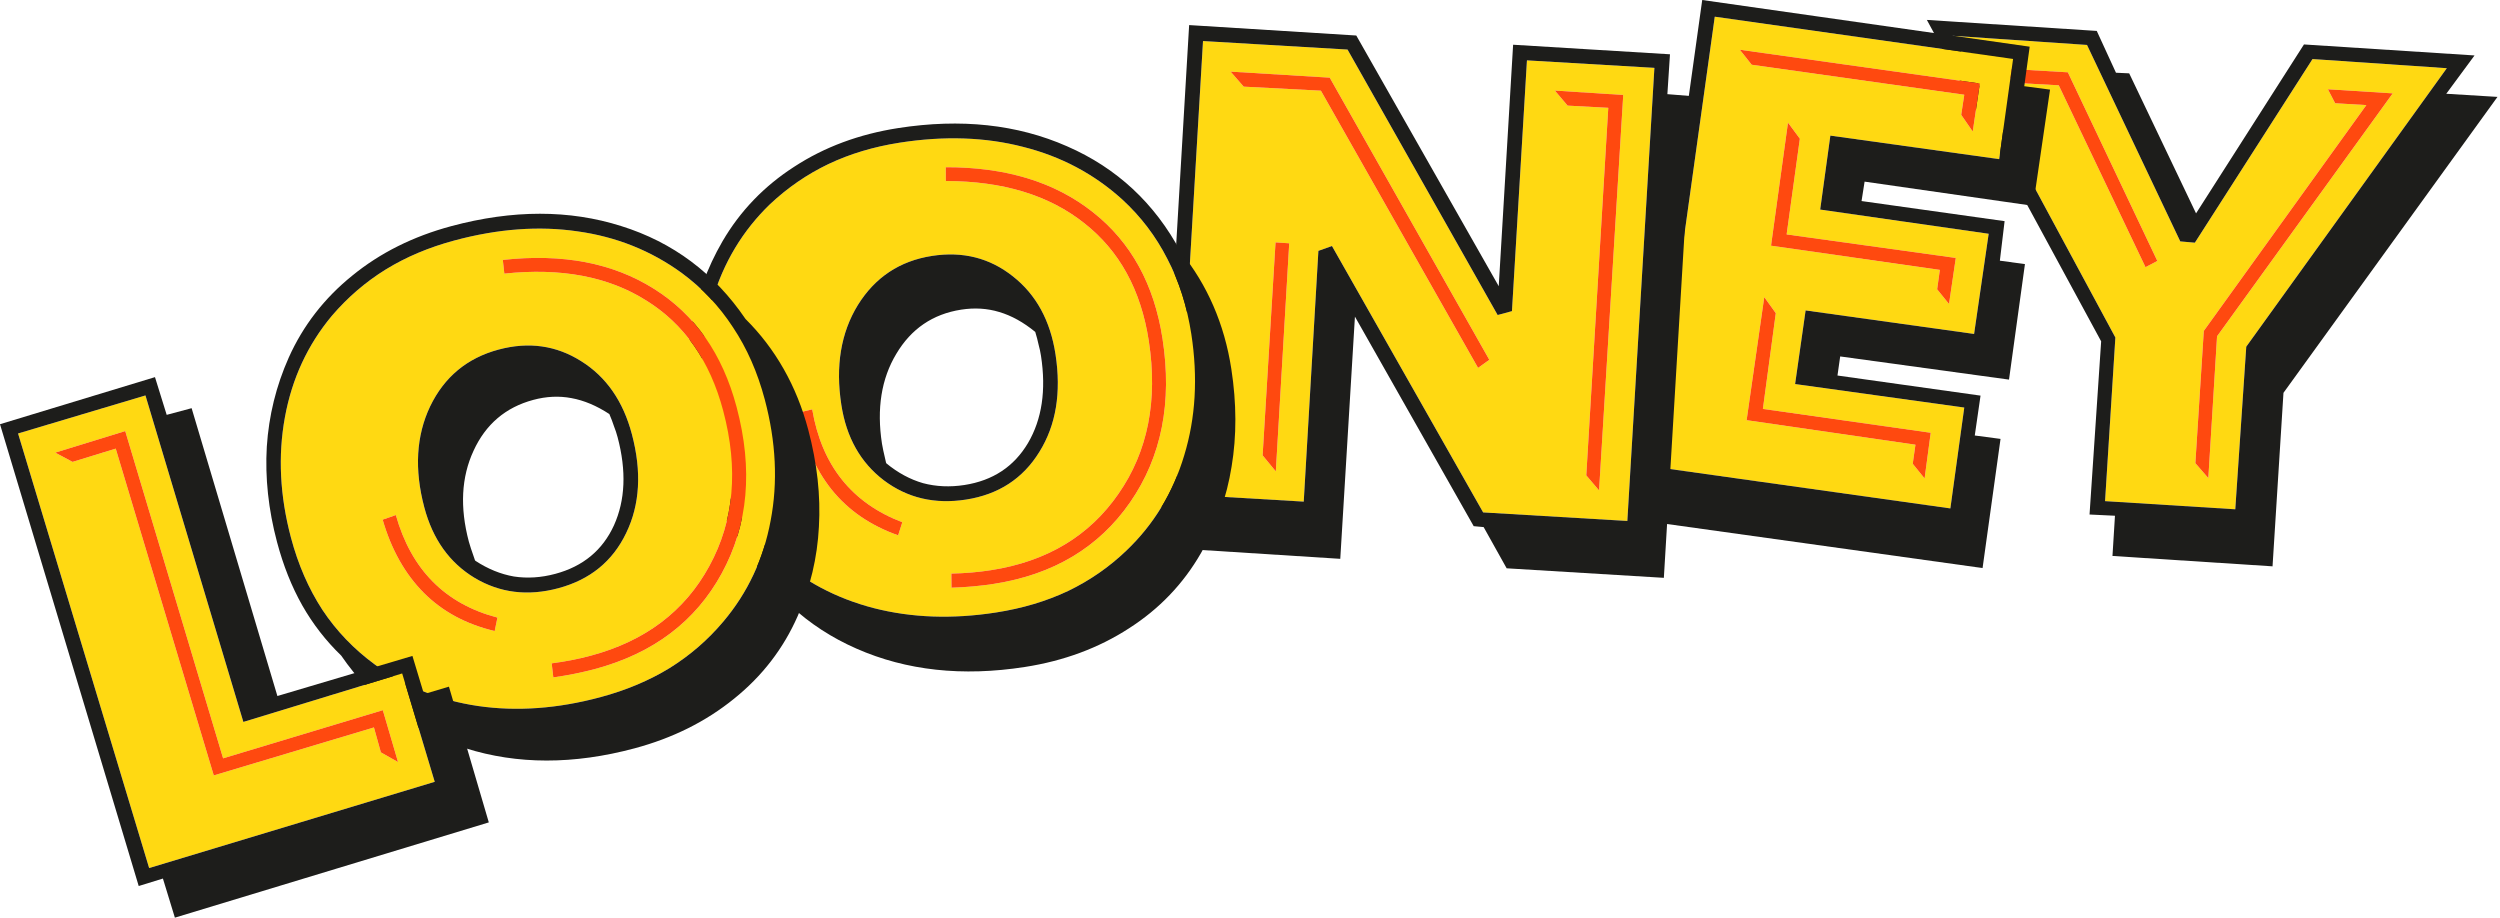 <?xml version="1.0" encoding="UTF-8"?> <svg xmlns="http://www.w3.org/2000/svg" width="504" height="185" viewBox="0 0 504 185" fill="none"> <path fill-rule="evenodd" clip-rule="evenodd" d="M393.667 7.217L426.458 68.043L424.38 101.029L450.633 102.672L452.847 69.891L493.277 13.75L466.203 11.905L442.483 48.926L439.543 48.667L420.74 9.061L393.667 7.217ZM469.311 18.002L470.762 20.811L477.052 21.189L444.287 66.709L442.586 93.374L445.199 96.382L446.958 67.794L482.37 18.824L469.311 18.002ZM403.885 13.825L405.951 16.699L415.044 17.199L432.532 53.858L434.918 52.608L416.875 14.578L403.885 13.825Z" fill="#FFD912"></path> <path d="M405.951 16.699L403.885 13.825L416.875 14.578L434.918 52.608L432.532 53.858L415.044 17.199L405.951 16.699Z" fill="#FF490F"></path> <path fill-rule="evenodd" clip-rule="evenodd" d="M393.667 7.217L426.458 68.043L424.38 101.029L450.633 102.672L452.847 69.891L493.277 13.75L466.203 11.905L442.483 48.926L439.543 48.667L420.74 9.061L393.667 7.217ZM388.456 4.016L422.707 6.234L426.58 14.663L429.246 14.786L442.725 43.016L464.479 8.96L498.867 11.178L493.168 18.903L503.491 19.534L460.348 79.193L458.144 114.173L425.875 112.082L426.378 103.973L421.251 103.726L423.592 68.814L388.456 4.016Z" fill="#1D1D1B"></path> <path d="M470.762 20.811L469.311 18.002L482.37 18.824L446.958 67.794L445.199 96.382L442.586 93.374L444.287 66.709L477.052 21.189L470.762 20.811Z" fill="#FF490F"></path> <path fill-rule="evenodd" clip-rule="evenodd" d="M345.696 3.366L333.053 94.048L393.193 102.497L395.996 82.163L361.893 77.423L364.012 62.584L397.977 67.324L400.916 47.127L366.95 42.249L369.001 27.342L403.035 32.082L405.837 11.885L345.696 3.366ZM350.754 10.03L353.145 13.053L395.996 19.098L395.381 23.151L397.704 26.517L399.139 16.831L350.754 10.03ZM357.998 63.134L355.674 59.905L352.12 84.705L386.154 89.651L385.607 93.498L388 96.453L389.229 87.247L355.4 82.438L357.998 63.134ZM362.849 27.96L360.458 24.731L357.041 49.531L391.075 54.409L390.528 58.325L392.92 61.279L394.287 52.005L360.184 47.264L362.849 27.96Z" fill="#FFD912"></path> <path d="M360.458 24.731L362.849 27.96L360.184 47.264L394.287 52.005L392.92 61.279L390.528 58.325L391.075 54.409L357.041 49.531L360.458 24.731Z" fill="#FF490F"></path> <path d="M355.674 59.905L357.998 63.134L355.4 82.438L389.229 87.247L388 96.453L385.607 93.498L386.154 89.651L352.12 84.705L355.674 59.905Z" fill="#FF490F"></path> <path fill-rule="evenodd" clip-rule="evenodd" d="M333.053 94.048L345.696 3.366L405.837 11.885L403.035 32.082L369.001 27.342L366.95 42.249L400.916 47.127L397.977 67.324L364.012 62.584L361.893 77.423L395.996 82.163L393.193 102.497L333.053 94.048ZM409.185 9.412L343.168 0L329.704 96.453L334.898 97.139L333.736 105.314L399.686 114.52L403.308 88.483L398.114 87.796L399.276 79.758L370.435 75.705L370.982 71.858L405.016 76.53L408.228 53.241L403.172 52.554L404.128 44.585L375.288 40.532L375.903 36.616L409.869 41.494L413.286 18.068L408.091 17.381L409.185 9.412Z" fill="#1D1D1B"></path> <path d="M353.145 13.053L350.754 10.03L399.139 16.831L397.704 26.517L395.381 23.151L395.996 19.098L353.145 13.053Z" fill="#FF490F"></path> <path fill-rule="evenodd" clip-rule="evenodd" d="M242.526 8.276L237.139 99.615L262.833 101.125L265.788 50.575L268.521 49.597L299.002 103.304L328.072 105.024L333.527 13.679L307.832 12.17L304.81 62.725L301.924 63.509L271.664 9.99L242.526 8.276ZM248.091 14.443L250.732 17.469L266.292 18.28L297.976 74.166L300.245 72.535L268.071 15.656L248.091 14.443ZM327.244 19.149L313.461 18.263L316.034 21.294L324.229 21.735L319.796 95.837L322.37 98.869L327.244 19.149ZM257.204 95.032L259.907 49.051L257.149 48.861L254.546 91.801L257.204 95.032Z" fill="#FFD912"></path> <path d="M259.907 49.051L257.204 95.032L254.546 91.801L257.149 48.861L259.907 49.051Z" fill="#FF490F"></path> <path d="M250.732 17.469L248.091 14.443L268.071 15.656L300.245 72.535L297.976 74.166L266.292 18.28L250.732 17.469Z" fill="#FF490F"></path> <path fill-rule="evenodd" clip-rule="evenodd" d="M237.139 99.615L242.526 8.276L271.664 9.99L301.924 63.509L304.81 62.725L307.832 12.17L333.527 13.679L328.072 105.024L299.002 103.304L268.521 49.597L265.788 50.575L262.833 101.125L237.139 99.615ZM273.426 7.16L239.731 5.056L233.993 102.281L239.23 102.617L238.707 110.654L270.199 112.66L273.155 63.833L297.098 106.077L299.101 106.26L303.742 114.57L335.433 116.49L341.251 19.396L336.144 18.982L336.668 10.945L305.044 9.018L302.146 57.702L273.426 7.16Z" fill="#1D1D1B"></path> <path d="M313.461 18.263L327.244 19.149L322.37 98.869L319.796 95.837L324.229 21.735L316.034 21.294L313.461 18.263Z" fill="#FF490F"></path> <path fill-rule="evenodd" clip-rule="evenodd" d="M240.173 67.371C239.308 61.759 237.7 56.703 235.347 52.202C233.032 47.65 229.996 43.65 226.238 40.203C220.56 35.062 213.907 31.532 206.282 29.614C198.694 27.643 190.397 27.358 181.392 28.759C176.124 29.579 171.321 31.022 166.983 33.087C162.689 35.145 158.77 37.841 155.227 41.173C149.727 46.478 145.855 52.919 143.611 60.498C141.367 68.077 140.906 76.166 142.23 84.766C143.087 90.333 144.674 95.392 146.988 99.945C149.348 104.49 152.485 108.543 156.399 112.106C161.966 117.125 168.544 120.62 176.131 122.591C183.764 124.554 191.993 124.85 200.819 123.477C206.132 122.65 210.979 121.201 215.363 119.127C219.739 117.01 223.655 114.293 227.109 110.974C232.615 105.715 236.494 99.318 238.745 91.784C241.042 84.244 241.517 76.106 240.173 67.371ZM181.065 107.92L181.904 105.287C176.81 103.345 172.749 100.478 169.722 96.685C166.695 92.893 164.7 88.175 163.739 82.531L161.001 83.166C162.091 89.345 164.32 94.537 167.688 98.74C171.048 102.898 175.507 105.958 181.065 107.92ZM190.661 33.713L190.674 36.491C202.157 36.512 211.443 39.331 218.531 44.948C225.658 50.512 230.013 58.431 231.595 68.705C233.449 80.745 231.413 91.025 225.487 99.548C219.606 108.063 211.038 113.197 199.782 114.948C198.477 115.152 197.164 115.31 195.843 115.422C194.524 115.535 193.175 115.606 191.796 115.635L191.819 118.481C193.288 118.438 194.751 118.35 196.205 118.216C197.66 118.082 199.039 117.913 200.345 117.71C212.367 115.84 221.527 110.359 227.827 101.269C234.164 92.126 236.344 81.128 234.364 68.275C232.678 57.322 228.004 48.826 220.343 42.789C212.675 36.706 202.781 33.681 190.661 33.713ZM204.216 55.726C199.54 52.004 194.096 50.627 187.882 51.594C181.398 52.603 176.42 55.903 172.947 61.495C169.52 67.08 168.41 73.787 169.615 81.617C170.626 88.18 173.481 93.25 178.181 96.829C182.927 100.401 188.451 101.696 194.755 100.715C201.283 99.699 206.208 96.5 209.528 91.117C212.894 85.727 213.98 79.163 212.789 71.423C211.743 64.634 208.886 59.402 204.216 55.726Z" fill="#FFD912"></path> <path fill-rule="evenodd" clip-rule="evenodd" d="M187.882 51.594C194.096 50.627 199.54 52.004 204.216 55.726C208.886 59.402 211.743 64.634 212.789 71.423C213.98 79.163 212.894 85.727 209.528 91.117C206.208 96.5 201.283 99.699 194.755 100.715C188.451 101.696 182.927 100.401 178.181 96.829C173.481 93.25 170.626 88.18 169.615 81.617C168.41 73.787 169.52 67.08 172.947 61.495C176.42 55.903 181.398 52.603 187.882 51.594ZM240.173 67.371C239.308 61.759 237.7 56.703 235.347 52.202C233.032 47.65 229.996 43.65 226.238 40.203C220.56 35.062 213.907 31.532 206.282 29.614C198.694 27.643 190.397 27.358 181.392 28.759C176.124 29.579 171.321 31.022 166.983 33.087C162.689 35.145 158.77 37.841 155.227 41.173C149.727 46.478 145.855 52.919 143.611 60.498C141.367 68.077 140.906 76.166 142.23 84.766C143.087 90.333 144.674 95.392 146.988 99.945C149.348 104.49 152.485 108.543 156.399 112.106C161.966 117.125 168.544 120.62 176.131 122.591C183.764 124.554 191.993 124.85 200.819 123.477C206.132 122.65 210.979 121.201 215.363 119.127C219.739 117.01 223.655 114.293 227.109 110.974C232.615 105.715 236.494 99.318 238.745 91.784C241.042 84.244 241.517 76.106 240.173 67.371ZM208.706 66.914C206.331 64.967 203.912 63.628 201.449 62.899C199.03 62.163 196.47 62.006 193.769 62.426C188.05 63.316 183.69 66.288 180.688 71.344C177.679 76.353 176.718 82.389 177.806 89.449C177.91 90.128 178.159 91.294 178.552 92.948C178.587 93.174 178.634 93.329 178.693 93.413C181.015 95.322 183.48 96.653 186.085 97.406C188.728 98.107 191.513 98.23 194.441 97.775C200.158 96.885 204.427 94.066 207.245 89.317C210.058 84.523 210.93 78.664 209.864 71.739C209.746 70.97 209.582 70.207 209.373 69.452C209.203 68.644 208.98 67.799 208.706 66.914ZM238.037 50.81C240.711 54.102 242.905 57.723 244.62 61.674C246.335 65.624 247.541 69.862 248.237 74.388C249.304 81.313 249.322 87.868 248.292 94.053C247.308 100.231 245.251 106.043 242.125 111.488C238.563 117.696 233.718 122.76 227.591 126.68C221.471 130.644 214.47 133.24 206.59 134.466C194.029 136.421 182.729 135.19 172.689 130.773C162.702 126.395 155.065 119.311 149.776 109.521C147.006 106.199 144.763 102.562 143.048 98.611C141.327 94.616 140.093 90.196 139.347 85.353C138.315 78.655 138.314 72.213 139.345 66.028C140.42 59.836 142.524 54.04 145.658 48.64C149.234 42.523 154.062 37.507 160.146 33.595C166.221 29.637 173.198 27.045 181.077 25.819C193.73 23.851 205.075 25.074 215.114 29.491C225.147 33.862 232.788 40.968 238.037 50.81Z" fill="#1D1D1B"></path> <path d="M181.904 105.287L181.065 107.92C175.507 105.958 171.048 102.898 167.688 98.74C164.32 94.537 162.091 89.345 161.001 83.166L163.739 82.531C164.7 88.175 166.695 92.893 169.722 96.685C172.749 100.478 176.81 103.345 181.904 105.287Z" fill="#FF490F"></path> <path d="M190.674 36.491L190.661 33.713C202.781 33.681 212.675 36.706 220.343 42.789C228.004 48.826 232.678 57.322 234.364 68.275C236.344 81.128 234.164 92.126 227.827 101.269C221.527 110.359 212.367 115.84 200.345 117.71C199.039 117.913 197.66 118.082 196.205 118.216C194.751 118.35 193.288 118.438 191.819 118.481L191.796 115.635C193.175 115.606 194.524 115.535 195.843 115.422C197.164 115.31 198.477 115.152 199.782 114.948C211.038 113.197 219.606 108.063 225.487 99.548C231.413 91.025 233.449 80.745 231.595 68.705C230.013 58.431 225.658 50.512 218.531 44.948C211.443 39.331 202.157 36.512 190.674 36.491Z" fill="#FF490F"></path> <path fill-rule="evenodd" clip-rule="evenodd" d="M154.178 80.538C152.722 75.051 150.583 70.197 147.765 65.976C144.979 61.699 141.533 58.049 137.431 55.026C131.236 50.526 124.246 47.732 116.46 46.645C108.706 45.503 100.427 46.112 91.623 48.475C86.473 49.857 81.851 51.808 77.757 54.328C73.708 56.837 70.099 59.938 66.93 63.633C62.028 69.499 58.864 76.32 57.44 84.097C56.015 91.874 56.419 99.966 58.652 108.374C60.097 113.816 62.212 118.676 64.999 122.953C67.829 127.219 71.38 130.912 75.651 134.032C81.721 138.423 88.633 141.19 96.387 142.333C104.185 143.464 112.398 142.872 121.026 140.556C126.221 139.162 130.886 137.2 135.024 134.667C139.149 132.092 142.753 128.967 145.833 125.297C150.748 119.475 153.923 112.698 155.36 104.965C156.839 97.22 156.446 89.078 154.178 80.538ZM99.73 127.215L100.283 124.507C95.012 123.124 90.669 120.711 87.255 117.266C83.841 113.821 81.355 109.345 79.799 103.837L77.144 104.763C78.886 110.79 81.655 115.711 85.451 119.528C89.234 123.3 93.994 125.863 99.73 127.215ZM101.366 52.402L101.675 55.163C113.094 53.948 122.626 55.751 130.273 60.573C137.952 65.338 143.125 72.743 145.792 82.788C148.918 94.558 147.989 104.999 143.004 114.111C138.064 123.21 130.092 129.236 119.087 132.189C117.811 132.532 116.522 132.83 115.222 133.083C113.922 133.338 112.588 133.554 111.22 133.731L111.547 136.559C113.003 136.358 114.447 136.112 115.878 135.823C117.311 135.534 118.666 135.217 119.942 134.875C131.695 131.722 140.219 125.286 145.514 115.57C150.841 105.798 151.837 94.628 148.5 82.062C145.656 71.353 140.104 63.41 131.844 58.231C123.573 53.009 113.413 51.066 101.366 52.402ZM117.189 72.829C112.142 69.633 106.583 68.849 100.507 70.479C94.169 72.18 89.571 75.997 86.714 81.931C83.901 87.852 83.511 94.641 85.543 102.296C87.247 108.712 90.626 113.447 95.681 116.499C100.779 119.539 106.41 120.232 112.573 118.579C118.955 116.865 123.511 113.155 126.24 107.446C129.011 101.725 129.393 95.081 127.383 87.514C125.621 80.877 122.223 75.982 117.189 72.829Z" fill="#FFD912"></path> <path d="M100.283 124.507L99.73 127.215C93.994 125.863 89.234 123.3 85.451 119.528C81.655 115.711 78.886 110.79 77.144 104.763L79.799 103.837C81.355 109.345 83.841 113.821 87.255 117.266C90.669 120.711 95.012 123.124 100.283 124.507Z" fill="#FF490F"></path> <path fill-rule="evenodd" clip-rule="evenodd" d="M100.507 70.479C106.583 68.849 112.142 69.633 117.189 72.829C122.223 75.982 125.621 80.877 127.383 87.514C129.393 95.081 129.011 101.725 126.24 107.446C123.511 113.155 118.955 116.865 112.573 118.579C106.41 120.232 100.779 119.539 95.681 116.499C90.626 113.447 87.247 108.712 85.543 102.296C83.511 94.641 83.901 87.852 86.714 81.931C89.571 75.997 94.169 72.18 100.507 70.479ZM154.178 80.538C152.722 75.051 150.583 70.197 147.765 65.976C144.979 61.699 141.533 58.049 137.431 55.026C131.236 50.526 124.246 47.732 116.46 46.645C108.706 45.503 100.427 46.112 91.623 48.475C86.473 49.857 81.851 51.808 77.757 54.328C73.708 56.837 70.099 59.938 66.93 63.633C62.028 69.499 58.864 76.32 57.44 84.097C56.015 91.874 56.419 99.966 58.652 108.374C60.097 113.816 62.212 118.676 64.999 122.953C67.829 127.219 71.38 130.912 75.651 134.032C81.721 138.423 88.633 141.19 96.387 142.333C104.185 143.464 112.398 142.872 121.026 140.556C126.221 139.162 130.886 137.2 135.024 134.667C139.149 132.092 142.753 128.967 145.833 125.297C150.748 119.475 153.923 112.698 155.36 104.965C156.839 97.22 156.446 89.078 154.178 80.538ZM122.843 83.471C120.275 81.79 117.728 80.719 115.2 80.26C112.717 79.788 110.156 79.907 107.514 80.616C101.924 82.116 97.905 85.54 95.459 90.89C93.001 96.195 92.688 102.299 94.521 109.202C94.698 109.865 95.069 110.998 95.636 112.599C95.695 112.822 95.758 112.97 95.826 113.047C98.338 114.695 100.929 115.754 103.601 116.222C106.304 116.634 109.086 116.456 111.947 115.689C117.538 114.189 121.481 110.926 123.778 105.902C126.063 100.833 126.307 94.913 124.509 88.143C124.309 87.391 124.065 86.651 123.777 85.922C123.522 85.137 123.21 84.32 122.843 83.471ZM150.291 64.303C153.3 67.287 155.868 70.651 157.993 74.395C160.119 78.138 161.769 82.222 162.945 86.647C164.742 93.417 165.458 99.932 165.093 106.193C164.771 112.442 163.347 118.44 160.818 124.192C157.938 130.747 153.66 136.303 147.986 140.86C142.322 145.46 135.639 148.794 127.936 150.861C115.654 154.156 104.287 154.149 93.836 150.839C83.44 147.561 75.092 141.339 68.791 132.175C65.683 129.169 63.065 125.795 60.94 122.052C58.802 118.264 57.105 114.003 55.847 109.269C54.109 102.72 53.422 96.315 53.787 90.055C54.196 83.783 55.671 77.793 58.211 72.087C61.115 65.62 65.383 60.114 71.013 55.569C76.633 50.98 83.294 47.652 90.997 45.585C103.367 42.266 114.778 42.262 125.229 45.572C135.669 48.839 144.023 55.082 150.291 64.303Z" fill="#1D1D1B"></path> <path d="M101.675 55.163L101.366 52.402C113.413 51.066 123.573 53.009 131.844 58.231C140.104 63.41 145.656 71.353 148.5 82.062C151.837 94.628 150.841 105.798 145.514 115.57C140.219 125.286 131.695 131.722 119.942 134.875C118.666 135.217 117.311 135.534 115.878 135.823C114.447 136.112 113.003 136.358 111.547 136.559L111.22 133.731C112.588 133.554 113.922 133.338 115.222 133.083C116.522 132.83 117.811 132.532 119.087 132.189C130.092 129.236 138.064 123.21 143.004 114.111C147.989 104.999 148.918 94.558 145.792 82.788C143.125 72.743 137.952 65.338 130.273 60.573C122.626 55.751 113.094 53.948 101.675 55.163Z" fill="#FF490F"></path> <path fill-rule="evenodd" clip-rule="evenodd" d="M3.641 87.389L30.066 175L87.64 157.613L81.078 135.765L49.061 145.54L29.323 79.719L3.641 87.389ZM11.134 91.253L14.623 93.116L23.33 90.441L43.097 156.324L75.385 146.651L76.787 151.675L80.242 153.628L77.176 143.173L44.978 152.88L25.245 86.905L11.134 91.253Z" fill="#FFD912"></path> <path fill-rule="evenodd" clip-rule="evenodd" d="M30.066 175L3.641 87.389L29.323 79.719L49.061 145.54L81.078 135.765L87.64 157.613L30.066 175ZM31.243 76.03L0 85.521L27.964 178.622L32.843 177.116L35.256 185L98.544 165.796L90.504 138.431L85.472 139.931L83.145 132.235L55.922 140.317L38.63 82.288L33.604 83.635L31.243 76.03Z" fill="#1D1D1B"></path> <path d="M14.623 93.116L11.134 91.253L25.245 86.905L44.978 152.88L77.176 143.173L80.242 153.628L76.787 151.675L75.385 146.651L43.097 156.324L23.33 90.441L14.623 93.116Z" fill="#FF490F"></path> </svg> 
